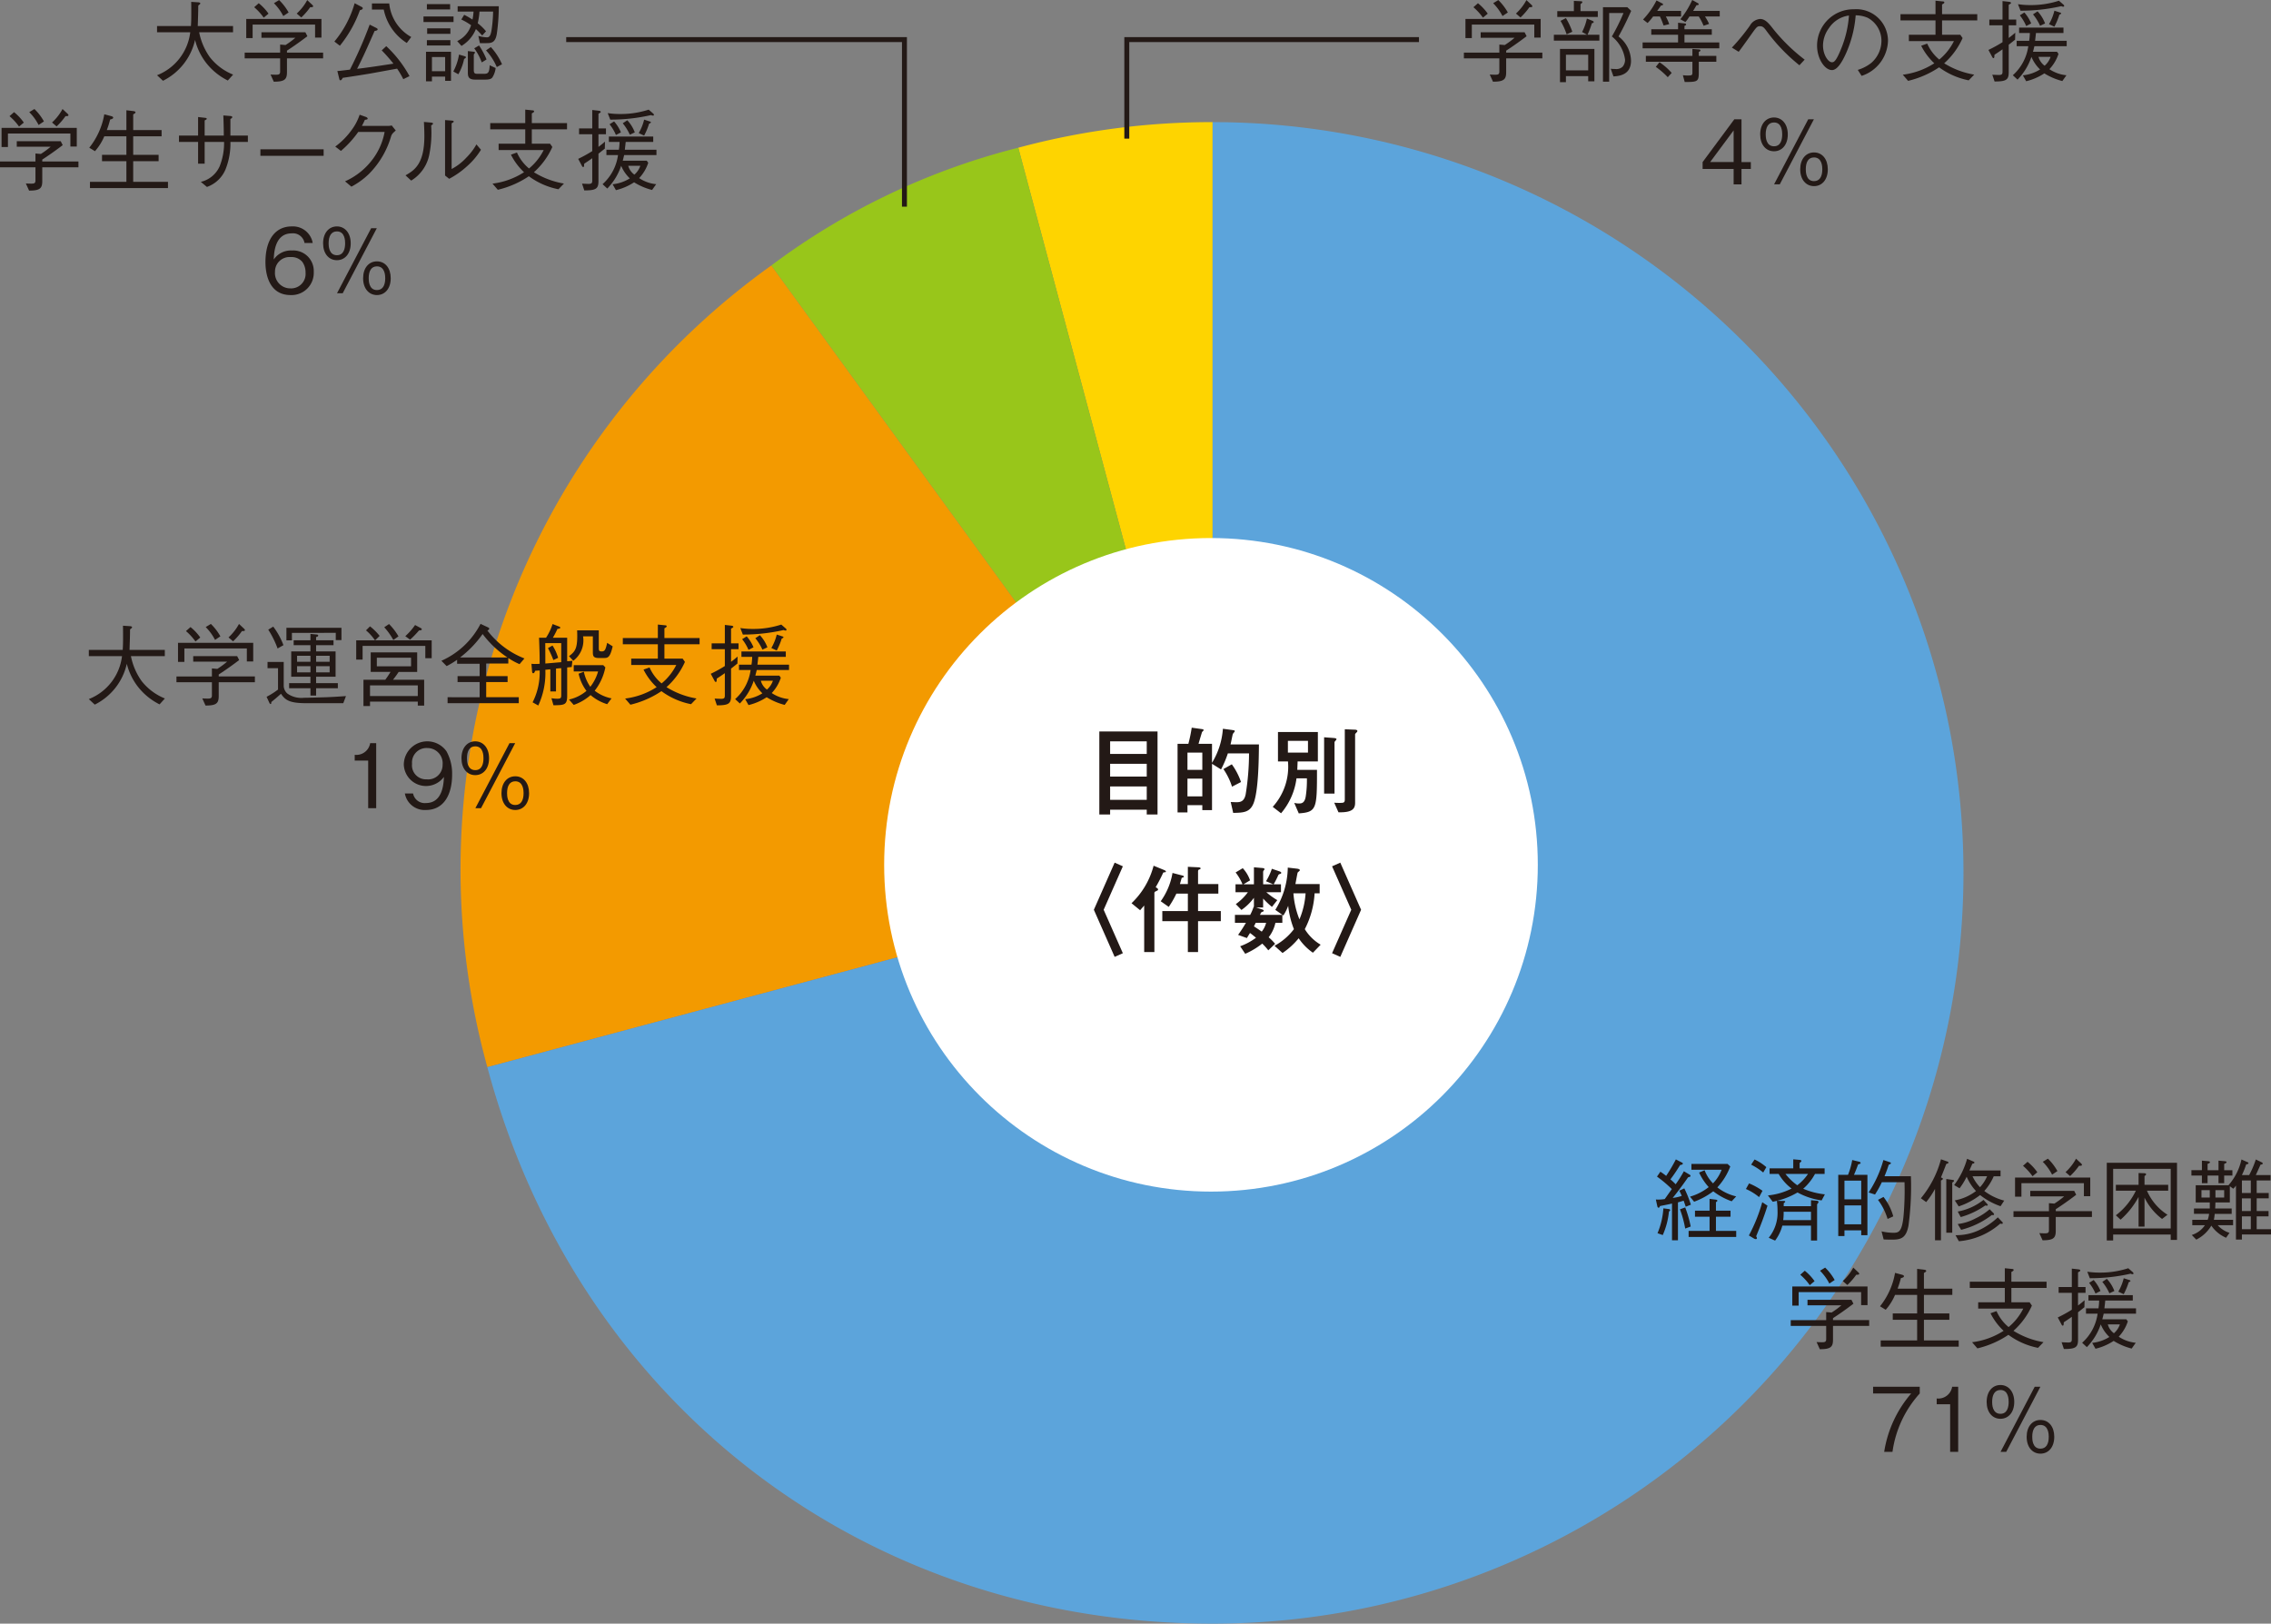 <svg xmlns="http://www.w3.org/2000/svg" viewBox="0 0 229.305 163.962"><rect x="0" y="0" width="229.305" height="163.962" fill="#808080" stroke="none"/><defs><style>.a0ffa3e0-14e4-44e3-a93d-3d668b34272a{fill:#fed400;}.a0ffa3e0-14e4-44e3-a93d-3d668b34272a,.a681d2f4-325b-47b9-aed1-68506f4f894f,.aa3a0603-a8db-4d6c-b40f-397942e47ca5,.ac333b2e-91fc-4124-9b85-c191e851dfc9,.ba78822c-12a7-47d3-aeb1-fb025471b91e{fill-rule:evenodd;}.ba78822c-12a7-47d3-aeb1-fb025471b91e{fill:#98c61a;}.ac333b2e-91fc-4124-9b85-c191e851dfc9{fill:#f39a00;}.a681d2f4-325b-47b9-aed1-68506f4f894f{fill:#5ca4db;}.a456afdc-60ab-4ce6-b381-8473dd5fd3e5{fill:#231916;}.bbc9a40c-8d8c-40b7-ac2e-045e3a52f080{fill:#fff;}.aa3a0603-a8db-4d6c-b40f-397942e47ca5{fill:none;stroke:#231916;stroke-miterlimit:10;stroke-width:0.5px;}</style></defs><g id="e95ebeb7-adf6-4cfd-a8f0-d5885c842828" data-name="レイヤー 2"><g id="af9d9a6f-0434-4867-8c13-17a9a23bc3df" data-name="レイヤー 2"><path class="a0ffa3e0-14e4-44e3-a93d-3d668b34272a" d="M122.439,88.147l-19.623-73.23a74.981,74.981,0,0,1,19.623-2.584Z"/><path class="ba78822c-12a7-47d3-aeb1-fb025471b91e" d="M122.439,88.147,77.876,26.812a70.163,70.163,0,0,1,24.94-11.895Z"/><path class="ac333b2e-91fc-4124-9b85-c191e851dfc9" d="M122.439,88.147l-73.23,19.621a74.962,74.962,0,0,1,28.667-80.957Z"/><path class="a681d2f4-325b-47b9-aed1-68506f4f894f" d="M122.439,88.147V12.333a75.814,75.814,0,1,1,0,151.629c-35.172,0-64.129-22.221-73.23-56.193Z"/><path class="a456afdc-60ab-4ce6-b381-8473dd5fd3e5" d="M16.111,71.13a6.383,6.383,0,0,1-2.221-1.828,6.263,6.263,0,0,1-1.086-2.269,6.093,6.093,0,0,1-3.236,4.123l-.6-.558a5.344,5.344,0,0,0,3.352-4.34H8.969v-.63h3.422c.018-.315.035-.55.035-1.216,0-.441,0-.783-.01-1.225l.69.045c.06,0,.229.019.229.117,0,.037-.035.082-.203.207-.008.838-.018.964-.053,2.071h3.562v.63H13.219a6.513,6.513,0,0,0,1.076,2.512A5.663,5.663,0,0,0,16.65,70.535Z"/><path class="a456afdc-60ab-4ce6-b381-8473dd5fd3e5" d="M22.084,68.897v1.387c0,.711-.203.972-1.332.964l-.326-.721c.283.018.449.018.557.018.229,0,.414-.009.414-.306V68.897h-3.58v-.585h3.58V67.501l.547.045a8.677,8.677,0,0,0,.988-.729H19.51v-.559h4.436l.203.397c-.943.721-1.728,1.242-2.064,1.458v.198h3.652v.585Zm2.84-2.097V65.485H18.617v1.359h-.643V64.917h7.594V66.8Zm-5.186-2.018a5.744,5.744,0,0,0-.961-1.053l.459-.405a5.159,5.159,0,0,1,.986,1.054Zm1.975-.162a5.151,5.151,0,0,0-.943-1.296l.521-.316a5.37,5.37,0,0,1,.961,1.252ZM24.43,63.73a6.641,6.641,0,0,1-.898,1.035l-.459-.397a5.138,5.138,0,0,0,1.059-1.359l.529.495c.043.054.07.091.07.126C24.73,63.73,24.59,63.73,24.43,63.73Z"/><path class="a456afdc-60ab-4ce6-b381-8473dd5fd3e5" d="M34.66,71.013H30.975c-1.711,0-2.17-.289-2.602-.955-.221.199-.469.424-.979.838,0,.062.008.197-.072.197-.061,0-.105-.08-.123-.117l-.281-.611a7.632,7.632,0,0,0,1.154-.73V67.474H27.014v-.629h1.633v2.457a1.093,1.093,0,0,0,.361.73,2.438,2.438,0,0,0,1.684.433c.459,0,2.17-.055,2.25-.055.644-.027,1.234-.062,1.992-.117Zm-7.072-7.734a7.234,7.234,0,0,1,1.031,1.873l-.59.334a9.54,9.54,0,0,0-.943-1.9Zm1.887,1.387H28.92v-1.27h5.557v1.242h-.574v-.729H29.475Zm2.443-.009h1.756v.495H31.918v.631h1.967v2.557H31.918v.648h2.195V69.5H31.918v.738h-.572V69.5H29.193v-.513h2.152v-.648H29.404V65.782h1.941v-.631H29.652v-.495h1.693v-.64l.582.055c.113.009.201.018.201.107s-.07.117-.211.154Zm-.572,2.17v-.603h-1.35v.603Zm0,1.071v-.621h-1.35v.621Zm1.94-1.674H31.918v.603h1.367Zm0,1.053H31.918v.621h1.367Z"/><path class="a456afdc-60ab-4ce6-b381-8473dd5fd3e5" d="M37.361,63.252a5.801,5.801,0,0,1,.971.964l-.459.449h5.715v1.801h-.644V65.224H36.611V66.61h-.644V64.665h1.897a4.98,4.98,0,0,0-.908-1.008Zm5.467,5.393v2.61h-.643v-.404H37.361V71.3h-.662V68.645h2.205c.246-.333.389-.567.529-.792h-2.002V65.881H42.123v1.972H40.254a9.622,9.622,0,0,1-.574.792Zm-.643,1.647v-1.08H37.361v1.08Zm-.68-3.871H38.049v.864h3.457Zm-2.223-3.402a6.031,6.031,0,0,1,.953,1.242l-.521.369a6.506,6.506,0,0,0-.916-1.287Zm1.641,1.224a6.386,6.386,0,0,0,.988-1.125l.572.306c.053.027.107.072.107.127,0,.098-.168.107-.283.116a8.879,8.879,0,0,1-.9.927Z"/><path class="a456afdc-60ab-4ce6-b381-8473dd5fd3e5" d="M52.461,67.069a6.372,6.372,0,0,1-1.137-.621v.559H49.092v1.268h2.16v.604h-2.16v1.53h3.289v.604H45.193v-.604H48.43v-1.53h-2.23v-.604h2.23V67.033H46.154V66.628a8.438,8.438,0,0,1-1.057.639l-.529-.539A8.165,8.165,0,0,0,48.52,63l.73.343c.027.008.15.062.15.143,0,.1-.115.154-.186.189a8.653,8.653,0,0,0,3.74,2.818Zm-3.73-3.043a10.793,10.793,0,0,1-2.275,2.367h4.779A10.235,10.235,0,0,1,48.73,64.026Z"/><path class="a456afdc-60ab-4ce6-b381-8473dd5fd3e5" d="M57.727,67.358c-.098.009-.309.026-.459.045v2.854c0,.927-.264.953-1.385.963l-.203-.711a3.789,3.789,0,0,0,.592.053c.397,0,.397-.116.397-.441V67.474c-.193.01-.389.027-.529.045v2.305h-.572V67.591c-.16.01-.344.037-.504.045a7.827,7.827,0,0,1-.713,3.611l-.574-.324A6.617,6.617,0,0,0,54.49,67.708c-.168.01-.353.019-.451.027-.053.126-.096.252-.201.252-.072,0-.107-.062-.115-.207l-.062-.747a3.435,3.435,0,0,0,.353.019c.229,0,.361-.01.476-.019,0-.936-.01-1.197-.062-2.629h.705a5.663,5.663,0,0,0,.662-1.386l.627.242c.096.036.148.064.148.117,0,.117-.193.126-.281.126a9.008,9.008,0,0,1-.467.9h1.445v2.368a5.014,5.014,0,0,0,.529-.045ZM56.668,64.944H55.055c.008.666.008,1.611.008,2.062.256-.019,1.377-.117,1.605-.136Zm-.793,1.711a10.146,10.146,0,0,0-.547-1.207l.459-.261a4.564,4.564,0,0,1,.565,1.243Zm5.062-.207h-.486c-.547,0-.59-.225-.59-.586V64.261H58.873a2.575,2.575,0,0,1-.988,2.467l-.432-.469c.68-.495.891-.846.82-2.602h2.188v1.773c0,.315.061.352.316.352.301,0,.381-.207.529-.865l.557.352C61.59,66.448,61.359,66.448,60.938,66.448Zm.369,4.663a4.646,4.646,0,0,1-1.676-.919,4.91,4.91,0,0,1-1.701.991l-.477-.54a4.116,4.116,0,0,0,1.764-.873,4.461,4.461,0,0,1-.793-1.738l.529-.197a4.179,4.179,0,0,0,.652,1.522,4.462,4.462,0,0,0,.785-1.549H57.93v-.64H60.91l.213.226a5.575,5.575,0,0,1-1.076,2.358,4.054,4.054,0,0,0,1.701.774Z"/><path class="a456afdc-60ab-4ce6-b381-8473dd5fd3e5" d="M65.586,67.402a4.343,4.343,0,0,0,1.217,1.611A5.711,5.711,0,0,0,68.285,67.15H63.734v-.64h2.689V65.062H62.887v-.631h3.537V63.071l.715.072c.07,0,.176.018.176.1s-.088.126-.229.207v.98h3.553v.631H67.086v1.449h1.842l.23.334a7.491,7.491,0,0,1-1.861,2.547A8.37,8.37,0,0,0,70.33,70.535l-.555.576a7.461,7.461,0,0,1-2.99-1.315,9.534,9.534,0,0,1-3.131,1.368l-.537-.621a7.607,7.607,0,0,0,3.184-1.152,6.303,6.303,0,0,1-1.324-1.773Z"/><path class="a456afdc-60ab-4ce6-b381-8473dd5fd3e5" d="M74.459,67.007c-.203.161-.389.314-.645.512v2.783c0,.765-.264.927-1.428.927l-.231-.684c.274.018.652.027.662.027.361,0,.371-.135.371-.379V67.978c-.433.306-.637.433-.812.55-.008.09-.008.142-.018.225-.008.054-.027.117-.08.117-.043,0-.096-.045-.131-.117l-.381-.711a13.823,13.823,0,0,0,1.422-.783V65.557h-1.332v-.585h1.332V63.108l.643.072c.203.026.213.09.213.116,0,.054-.027.072-.23.189v1.486h.758v.585h-.758V66.835c.301-.225.449-.352.662-.531Zm4.232,1.224.15.207a4.093,4.093,0,0,1-.918,1.548,3.723,3.723,0,0,0,1.721.613l-.414.585a6.416,6.416,0,0,1-1.818-.774,5.788,5.788,0,0,1-1.834.792l-.334-.594a4.048,4.048,0,0,0,1.736-.595,3.761,3.761,0,0,1-.873-1.27A6.024,6.024,0,0,1,74.705,71.04l-.477-.441a4.816,4.816,0,0,0,1.562-2.936H74.617v-.54h1.262a6.29,6.29,0,0,0,.07-.792H74.863V65.79h4.48v.541H76.566c-.035.342-.053.495-.088.792H79.67v.54H76.408c-.08.334-.088.369-.143.567ZM74.75,63.423a8.333,8.333,0,0,0,1.279.09,9.076,9.076,0,0,0,2.857-.441l.457.397a.189.189,0,0,1,.072.127.079.079,0,0,1-.08.08.527.527,0,0,1-.211-.054,18.351,18.351,0,0,1-4.119.459Zm.643.838a3.892,3.892,0,0,1,.689,1.107l-.504.261a4.68,4.68,0,0,0-.643-1.081Zm1.332-.117a3.674,3.674,0,0,1,.76,1.225l-.504.233a5.008,5.008,0,0,0-.715-1.152Zm.098,4.6a1.615,1.615,0,0,0,.617.892,2.016,2.016,0,0,0,.6-.892Zm1.059-3.304a5.088,5.088,0,0,0,.547-1.359l.555.181c.053.018.123.035.123.08,0,.063-.053.09-.176.144a7.136,7.136,0,0,1-.502,1.207Z"/><path class="a456afdc-60ab-4ce6-b381-8473dd5fd3e5" d="M37.176,81.616V76.809H35.816v-.585a1.41,1.41,0,0,0,1.56-1.18h.609v6.572Z"/><path class="a456afdc-60ab-4ce6-b381-8473dd5fd3e5" d="M43.014,81.796a2.03,2.03,0,0,1-2.133-1.665h.828a1.196,1.196,0,0,0,1.297.964c1.701,0,1.789-1.973,1.816-2.639a2.241,2.241,0,0,1-4.049-1.242,2.371,2.371,0,0,1,4.305-1.351,4.637,4.637,0,0,1,.572,2.368C45.65,80.293,44.777,81.796,43.014,81.796Zm.125-6.256a1.462,1.462,0,0,0-1.535,1.593,1.414,1.414,0,0,0,1.473,1.567,1.46,1.46,0,0,0,1.613-1.485A1.538,1.538,0,0,0,43.139,75.54Z"/><path class="a456afdc-60ab-4ce6-b381-8473dd5fd3e5" d="M49.381,76.575c0,1.053-.59,1.701-1.393,1.701-.811,0-1.393-.657-1.393-1.701,0-1.062.59-1.711,1.393-1.711C48.781,74.864,49.381,75.513,49.381,76.575Zm-2.23,0c0,.197,0,1.197.838,1.197.715,0,.828-.73.828-1.197,0-.244-.008-1.207-.828-1.207C47.397,75.368,47.15,75.863,47.15,76.575Zm4.295-1.531H52.02L48.57,81.616H47.998Zm1.977,5.051c0,1.035-.574,1.701-1.395,1.701-.803,0-1.393-.648-1.393-1.701,0-1.035.572-1.701,1.393-1.701C52.865,78.394,53.422,79.077,53.422,80.095Zm-2.223,0c0,.217,0,1.197.828,1.197.557,0,.838-.441.838-1.197,0-.234-.018-1.197-.838-1.197C51.455,78.897,51.199,79.374,51.199,80.095Z"/><path class="a456afdc-60ab-4ce6-b381-8473dd5fd3e5" d="M152.079,5.896V7.283c0,.711-.203.972-1.332.964l-.326-.721c.282.018.449.018.556.018.229,0,.414-.009.414-.306V5.896h-3.58V5.312h3.58V4.501l.547.045a8.59,8.59,0,0,0,.988-.729h-3.422V3.259h4.436l.203.397c-.943.721-1.728,1.242-2.063,1.458v.198h3.651v.585Zm2.84-2.097V2.485h-6.307V3.845h-.644V1.917h7.594V3.8Zm-5.186-2.018A5.712,5.712,0,0,0,148.772.73l.459-.405a5.168,5.168,0,0,1,.987,1.054ZM151.708,1.62a5.2,5.2,0,0,0-.943-1.296l.521-.316a5.321,5.321,0,0,1,.961,1.252ZM154.425.73a6.639,6.639,0,0,1-.899,1.035l-.459-.397A5.116,5.116,0,0,0,154.125.009l.529.495c.044.054.07.091.07.126C154.725.73,154.584.73,154.425.73Z"/><path class="a456afdc-60ab-4ce6-b381-8473dd5fd3e5" d="M161.49,3.511v.594h-4.595V3.511h3.352l-.503-.279a5.196,5.196,0,0,0,.485-1.359l.573.234c.026.01.114.055.114.117,0,.072-.088.107-.186.126a7.904,7.904,0,0,1-.44,1.161ZM158.915.09,159.63.126c.026,0,.141.009.141.081,0,.09-.123.162-.185.207V1.126h1.747V1.71h-4.093V1.126h1.676Zm-1.402,4.853h3.475V8.21h-.626V7.689h-2.249V8.3h-.6Zm.6-3.115a7.158,7.158,0,0,1,.644,1.378l-.573.261a6.706,6.706,0,0,0-.617-1.359Zm2.249,5.275V5.528h-2.249V7.103Zm4.34-6.004c-.671,1.503-1.067,2.196-1.279,2.584a3.166,3.166,0,0,1,1.261,2.448c0,1.359-1.058,1.548-1.772,1.585l-.274-.775a3.332,3.332,0,0,0,.459.027.901.901,0,0,0,.749-.242,1.102,1.102,0,0,0,.238-.693,3.579,3.579,0,0,0-1.331-2.35,19.75,19.75,0,0,0,1.173-2.368h-1.446V8.247h-.627V.73h2.461Z"/><path class="a456afdc-60ab-4ce6-b381-8473dd5fd3e5" d="M165.856,4.88V4.285h3.58V3.511H166.73V2.952h2.707V2.296l.689.072a.124.124,0,0,1,.123.107c0,.072-.097.107-.167.145v.332h2.76v.559h-2.76v.774H173.6V4.88Zm2.346-3.215a5.416,5.416,0,0,1,.344.774l-.573.136a7.623,7.623,0,0,0-.37-.91h-.688a5.22,5.22,0,0,1-.556.658l-.459-.352A7.922,7.922,0,0,0,167.259.045l.573.298c.053.026.088.053.088.098,0,.091-.105.1-.212.117-.053.09-.326.469-.379.541h2.408v.566Zm3.325,4.574V7.382c0,.883-.185.892-1.42.9l-.185-.684c.203.018.317.026.433.026.423,0,.529,0,.529-.278V6.239h-4.701V5.645h4.701V4.942l.688.055c.053,0,.123.035.123.098,0,.072-.097.117-.167.144v.405H173.3v.595Zm-3.131,1.557a8.011,8.011,0,0,0-1.209-1.044l.371-.468a6.211,6.211,0,0,1,1.234,1.08Zm3.757-6.131a5.079,5.079,0,0,1,.415.748l-.556.189a5.508,5.508,0,0,0-.485-.936h-.944a4.148,4.148,0,0,1-.405.559l-.512-.279A8.796,8.796,0,0,0,170.866,0l.565.316c.053.027.088.062.088.107,0,.081-.061.09-.229.108-.15.27-.186.333-.335.567h2.689v.566Z"/><path class="a456afdc-60ab-4ce6-b381-8473dd5fd3e5" d="M174.871,4.808a20.381,20.381,0,0,0,1.816-2.215,1.292,1.292,0,0,1,1.041-.676c.529,0,.908.486,1.35,1.054a18.289,18.289,0,0,0,3.14,3.052l-.529.567a18.3,18.3,0,0,1-3.396-3.566c-.194-.252-.326-.377-.582-.377-.291,0-.352.08-.908.863-.829,1.162-.918,1.287-1.244,1.72Z"/><path class="a456afdc-60ab-4ce6-b381-8473dd5fd3e5" d="M187.581,7.058a4.111,4.111,0,0,0,1.349-.693,2.975,2.975,0,0,0,1.041-2.241,2.634,2.634,0,0,0-1.394-2.331,3.071,3.071,0,0,0-1.208-.244,11.585,11.585,0,0,1-1.023,3.943c-.37.802-.847,1.585-1.367,1.585-.74,0-1.508-1.161-1.508-2.467A3.67,3.67,0,0,1,187.201.937a3.192,3.192,0,0,1,3.431,3.187,3.845,3.845,0,0,1-2.663,3.538Zm-2.902-4.23a2.993,2.993,0,0,0-.608,1.764c0,.964.538,1.693.891,1.693.186,0,.398,0,.971-1.441a10.805,10.805,0,0,0,.758-3.276A2.87,2.87,0,0,0,184.679,2.827Z"/><path class="a456afdc-60ab-4ce6-b381-8473dd5fd3e5" d="M194.592,4.402A4.352,4.352,0,0,0,195.81,6.014,5.707,5.707,0,0,0,197.291,4.15H192.74v-.64h2.69V2.062h-3.536V1.431H195.43V.071l.715.072c.07,0,.177.018.177.1s-.089.126-.23.207v.981h3.554v.631h-3.554V3.511h1.843l.23.334a7.499,7.499,0,0,1-1.86,2.547,8.357,8.357,0,0,0,3.033,1.144l-.556.576a7.449,7.449,0,0,1-2.989-1.315,9.542,9.542,0,0,1-3.131,1.368l-.538-.621a7.607,7.607,0,0,0,3.184-1.152,6.306,6.306,0,0,1-1.323-1.773Z"/><path class="a456afdc-60ab-4ce6-b381-8473dd5fd3e5" d="M203.466,4.007c-.203.161-.388.314-.643.512V7.302c0,.765-.265.927-1.429.927l-.229-.684c.273.018.652.027.661.027.361,0,.371-.135.371-.379V4.979c-.433.306-.636.433-.811.55-.009.09-.009.142-.018.225-.009.054-.027.117-.08.117-.044,0-.097-.045-.132-.117l-.38-.711a13.923,13.923,0,0,0,1.421-.783V2.557h-1.332v-.585h1.332V.108l.643.072c.202.026.212.09.212.116,0,.054-.027.072-.23.189V1.972h.758v.585h-.758V3.835c.3-.225.449-.352.661-.531Zm4.233,1.224.15.207a4.106,4.106,0,0,1-.918,1.548,3.716,3.716,0,0,0,1.72.613l-.414.585a6.399,6.399,0,0,1-1.817-.774,5.807,5.807,0,0,1-1.834.792l-.335-.594a4.057,4.057,0,0,0,1.737-.595,3.747,3.747,0,0,1-.873-1.27A6.037,6.037,0,0,1,203.713,8.04l-.477-.441a4.817,4.817,0,0,0,1.562-2.936H203.625v-.54h1.261a6.271,6.271,0,0,0,.07-.792h-1.085V2.79h4.48v.541h-2.778c-.035.342-.053.495-.088.792h3.192v.54H205.415c-.079.334-.088.369-.142.567ZM203.757.423a8.345,8.345,0,0,0,1.279.09,9.076,9.076,0,0,0,2.857-.441l.458.397a.188.188,0,0,1,.071.127.078.078,0,0,1-.08.08.53.53,0,0,1-.211-.054,18.351,18.351,0,0,1-4.119.459Zm.644.838a3.897,3.897,0,0,1,.689,1.107l-.503.261a4.68,4.68,0,0,0-.643-1.081Zm1.332-.117a3.67,3.67,0,0,1,.759,1.225l-.503.233a5.043,5.043,0,0,0-.715-1.152Zm.097,4.6a1.624,1.624,0,0,0,.618.892,2.024,2.024,0,0,0,.6-.892ZM206.888,2.44a5.026,5.026,0,0,0,.547-1.359l.556.181c.053.018.123.035.123.08,0,.063-.053.09-.176.144a7.065,7.065,0,0,1-.503,1.207Z"/><path class="a456afdc-60ab-4ce6-b381-8473dd5fd3e5" d="M175.84,17.059v1.558h-.794V17.059H171.915v-.692l3.202-4.322h.723v4.322h.943v.692Zm-.794-3.89-2.372,3.197h2.372Z"/><path class="a456afdc-60ab-4ce6-b381-8473dd5fd3e5" d="M180.515,13.575c0,1.053-.591,1.701-1.393,1.701-.811,0-1.393-.657-1.393-1.701,0-1.062.591-1.711,1.393-1.711C179.915,11.864,180.515,12.513,180.515,13.575Zm-2.23,0c0,.197,0,1.197.837,1.197.715,0,.829-.73.829-1.197,0-.244-.009-1.207-.829-1.207C178.53,12.368,178.284,12.863,178.284,13.575Zm4.295-1.531h.573l-3.448,6.572H179.13Zm1.976,5.051c0,1.035-.573,1.701-1.394,1.701-.803,0-1.393-.648-1.393-1.701,0-1.035.573-1.701,1.393-1.701C183.999,15.394,184.555,16.077,184.555,17.095Zm-2.223,0c0,.217,0,1.197.829,1.197.556,0,.838-.441.838-1.197,0-.234-.018-1.197-.838-1.197C182.588,15.898,182.332,16.374,182.332,17.095Z"/><path class="a456afdc-60ab-4ce6-b381-8473dd5fd3e5" d="M23.002,8.13a6.39,6.39,0,0,1-2.223-1.828,6.26,6.26,0,0,1-1.084-2.269A6.102,6.102,0,0,1,16.457,8.156l-.6-.558a5.345,5.345,0,0,0,3.352-4.34H15.857v-.63h3.422c.018-.315.035-.55.035-1.216,0-.441,0-.783-.008-1.225l.688.045c.062,0,.23.019.23.117,0,.037-.037.082-.203.207-.01.838-.018.964-.053,2.071h3.562v.63H20.109a6.485,6.485,0,0,0,1.076,2.512,5.653,5.653,0,0,0,2.354,1.765Z"/><path class="a456afdc-60ab-4ce6-b381-8473dd5fd3e5" d="M28.975,5.896V7.283c0,.711-.203.972-1.332.964l-.326-.721c.281.018.449.018.555.018.231,0,.414-.009.414-.306V5.896h-3.58V5.312h3.58V4.501l.547.045a8.504,8.504,0,0,0,.988-.729H26.398V3.259H30.834l.203.397c-.943.721-1.728,1.242-2.062,1.458v.198h3.65v.585ZM31.814,3.8V2.485H25.508V3.845h-.644V1.917H32.457V3.8ZM26.627,1.782A5.677,5.677,0,0,0,25.666.73l.459-.405a5.179,5.179,0,0,1,.988,1.054ZM28.604,1.62A5.251,5.251,0,0,0,27.66.324l.52-.316a5.267,5.267,0,0,1,.961,1.252ZM31.32.73a6.632,6.632,0,0,1-.9,1.035l-.459-.397A5.096,5.096,0,0,0,31.02.009l.529.495c.045.054.07.091.07.126C31.619.73,31.479.73,31.32.73Z"/><path class="a456afdc-60ab-4ce6-b381-8473dd5fd3e5" d="M36.338,1.035a12.231,12.231,0,0,1-2.02,3.583l-.555-.423A10.499,10.499,0,0,0,35.809.324L36.541.711a.157.157,0,0,1,.088.117C36.629.945,36.496.99,36.338,1.035Zm4.383,6.959a8.875,8.875,0,0,0-.625-1.062c-.557.099-1.809.332-2.717.494-.635.108-1.535.252-2.77.433-.035.071-.133.252-.238.252-.07,0-.096-.064-.113-.144l-.195-.793c.158-.018.221-.018.301-.027.158-.018.828-.099.969-.116a42.382,42.382,0,0,0,1.994-4.546l.68.342c.096.054.123.09.123.135,0,.1-.105.126-.309.171C37,4.997,36.691,5.698,36.057,6.95c1.119-.127,2.443-.334,3.668-.522A16.335,16.335,0,0,0,38.543,5.087l.459-.424a11.907,11.907,0,0,1,2.346,3.025Zm.353-3.655A5.216,5.216,0,0,1,38.746.964H37.555V.351h1.746a4.362,4.362,0,0,0,2.223,3.385Z"/><path class="a456afdc-60ab-4ce6-b381-8473dd5fd3e5" d="M42.76,2.224V1.665h3.035v.559Zm2.188,5.941V7.733H43.615V8.21h-.6v-2.98h2.523V8.165ZM43.103.954v-.54h2.346v.54Zm0,3.637V4.052h2.373v.539Zm.027-1.17V2.862h2.346v.559Zm1.816,2.341H43.615V7.192h1.332Zm1.914.198a5.159,5.159,0,0,1-.582,1.539L45.775,7.22A5.751,5.751,0,0,0,46.35,5.51l.547.161c.035.01.15.046.15.109C47.047,5.825,47.029,5.843,46.861,5.96ZM50.16,3.438c-.15.856-.512.919-1.068.919H48.457l-.158-.73a3.749,3.749,0,0,0,.856.144c.238,0,.397-.108.502-.9a14.257,14.257,0,0,0,.133-1.701h-1.375A7.029,7.029,0,0,1,48.236,2.35a4.712,4.712,0,0,1,.838.81l-.387.424a8.889,8.889,0,0,0-.635-.648,3.532,3.532,0,0,1-1.457,1.701L46.164,4.15a2.653,2.653,0,0,0,1.402-1.603,5.983,5.983,0,0,0-.988-.576l.291-.476a7.26,7.26,0,0,1,.838.485,5.647,5.647,0,0,0,.107-.81H46.209V.63h4.154A19.514,19.514,0,0,1,50.16,3.438Zm-.459,4.402c-.141.162-.371.199-.74.199h-.988c-.733,0-.733-.379-.733-.783V5.159l.574.062c.088.009.141.018.141.081,0,.045-.035.099-.115.198V7.076c0,.378.158.378.406.378h.67c.424,0,.494-.225.529-.864l.6.279A2.22,2.22,0,0,1,49.701,7.841ZM48.643,6.302A5.625,5.625,0,0,0,47.885,4.88l.484-.289a7.464,7.464,0,0,1,.758,1.414Zm1.518.469a5.939,5.939,0,0,0-1.086-1.684l.486-.334a6.231,6.231,0,0,1,1.129,1.738Z"/><path class="a456afdc-60ab-4ce6-b381-8473dd5fd3e5" d="M4.268,16.896v1.387c0,.711-.203.972-1.332.964l-.326-.721c.283.018.449.018.557.018.229,0,.414-.009.414-.306V16.896H0v-.585H3.58V15.501l.547.045a8.669,8.669,0,0,0,.988-.729H1.693v-.559H6.129l.203.397c-.943.721-1.728,1.242-2.064,1.458v.198H7.92v.585ZM7.107,14.8V13.485H.801v1.359H.158V12.917H7.752V14.8ZM1.922,12.782A5.744,5.744,0,0,0,.961,11.73l.459-.405a5.155,5.155,0,0,1,.986,1.054ZM3.897,12.62a5.151,5.151,0,0,0-.943-1.296l.521-.316a5.37,5.37,0,0,1,.961,1.252ZM6.613,11.73a6.641,6.641,0,0,1-.898,1.035l-.459-.397a5.136,5.136,0,0,0,1.058-1.359l.529.495c.043.054.07.091.07.126C6.914,11.73,6.773,11.73,6.613,11.73Z"/><path class="a456afdc-60ab-4ce6-b381-8473dd5fd3e5" d="M12.762,13.134v-1.999l.688.081c.055.01.231.027.231.127,0,.071-.08.116-.231.207v1.584h2.867v.63H13.449v1.872h2.566v.64H13.449v2.089h3.512v.63H9.084v-.63h3.678V16.275H10.301v-.64h2.461V13.764h-2.23a5.487,5.487,0,0,1-.943,1.503l-.574-.351A7.421,7.421,0,0,0,10.531,11.54l.705.189c.062.018.193.054.193.152,0,.108-.166.153-.309.189a9.285,9.285,0,0,1-.334,1.062Z"/><path class="a456afdc-60ab-4ce6-b381-8473dd5fd3e5" d="M25.029,13.692v.639H23.266a7.007,7.007,0,0,1-.494,2.773,3.176,3.176,0,0,1-1.877,1.774l-.619-.514a2.755,2.755,0,0,0,1.897-1.558,6.293,6.293,0,0,0,.451-2.476H20.664v2.197h-.662V14.331h-1.93v-.639h1.93v-1.873l.715.081c.062.009.158.026.158.099,0,.045-.018.062-.211.162v1.531h1.932c0-.766-.027-1.531-.045-2.035l.654.054c.113.009.246.018.246.117,0,.091-.098.136-.186.188v1.676Z"/><path class="a456afdc-60ab-4ce6-b381-8473dd5fd3e5" d="M26.293,15.735v-.657h6.385v.657Z"/><path class="a456afdc-60ab-4ce6-b381-8473dd5fd3e5" d="M39.23,12.71a.944.944,0,0,0,.318-.045l.414.514c-.344.288-.387.378-.459.54a8.944,8.944,0,0,1-2.223,3.817,7.647,7.647,0,0,1-1.799,1.314L34.84,18.31a7.009,7.009,0,0,0,2.672-2.079,6.537,6.537,0,0,0,1.322-2.907H36.172a10.41,10.41,0,0,1-1.748,1.917L33.852,14.8a7.442,7.442,0,0,0,1.641-1.657,5.41,5.41,0,0,0,.82-1.558l.635.225c.168.064.176.154.176.172,0,.08-.115.099-.281.117-.088.197-.178.387-.301.611Z"/><path class="a456afdc-60ab-4ce6-b381-8473dd5fd3e5" d="M40.945,17.707c.891-.505,1.904-1.144,1.904-3.97,0-.55-.027-1.081-.045-1.423l.725.064c.035.008.193.018.193.107,0,.045-.018.062-.186.189a11.144,11.144,0,0,1-.168,2.826,3.96,3.96,0,0,1-1.851,2.737Zm3.994-5.581.705.053c.09.01.168.037.168.091s-.025.071-.211.188v4.609a5.419,5.419,0,0,0,1.49-1.152,5.975,5.975,0,0,0,1.014-1.332l.459.54a7.345,7.345,0,0,1-1.438,1.692,8.545,8.545,0,0,1-1.773,1.242l-.414-.332Z"/><path class="a456afdc-60ab-4ce6-b381-8473dd5fd3e5" d="M52.197,15.402a4.363,4.363,0,0,0,1.219,1.611A5.701,5.701,0,0,0,54.897,15.15H50.346v-.64h2.69V13.062H49.5v-.631h3.535V11.071l.715.072c.07,0,.178.018.178.1s-.09.126-.23.207v.98h3.555v.631H53.697v1.449H55.541l.229.334A7.508,7.508,0,0,1,53.91,17.392a8.344,8.344,0,0,0,3.033,1.144l-.557.576a7.437,7.437,0,0,1-2.988-1.315,9.552,9.552,0,0,1-3.131,1.368l-.539-.621a7.607,7.607,0,0,0,3.184-1.152A6.308,6.308,0,0,1,51.59,15.618Z"/><path class="a456afdc-60ab-4ce6-b381-8473dd5fd3e5" d="M61.07,15.007c-.203.161-.387.314-.643.512v2.783c0,.765-.266.927-1.43.927L58.77,18.544c.274.018.652.027.66.027.361,0,.371-.135.371-.379V15.979c-.432.306-.635.433-.811.55-.01.09-.01.142-.018.225-.01.054-.027.117-.08.117-.045,0-.098-.045-.133-.117l-.379-.711a14.024,14.024,0,0,0,1.42-.783V13.557H58.469v-.585h1.332V11.108l.644.072c.203.026.211.09.211.116,0,.054-.027.072-.229.189v1.486h.758v.585h-.758V14.835c.299-.225.449-.352.66-.531Zm4.234,1.224.15.207a4.093,4.093,0,0,1-.918,1.548,3.71,3.71,0,0,0,1.719.613l-.414.585a6.381,6.381,0,0,1-1.816-.774,5.808,5.808,0,0,1-1.834.792l-.336-.594a4.065,4.065,0,0,0,1.738-.595,3.734,3.734,0,0,1-.873-1.27A6.049,6.049,0,0,1,61.318,19.04l-.477-.441a4.817,4.817,0,0,0,1.56-2.936H61.23v-.54h1.26a6.271,6.271,0,0,0,.07-.792H61.477V13.79h4.48v.541H63.178c-.035.342-.053.495-.088.792h3.193v.54H63.02c-.078.334-.088.369-.141.567Zm-3.943-4.808a8.357,8.357,0,0,0,1.279.09,9.076,9.076,0,0,0,2.857-.441l.459.397a.186.186,0,0,1,.07.127.078.078,0,0,1-.08.08.534.534,0,0,1-.211-.054,18.351,18.351,0,0,1-4.119.459Zm.645.838a3.9,3.9,0,0,1,.688,1.107l-.502.261a4.681,4.681,0,0,0-.644-1.081Zm1.332-.117a3.668,3.668,0,0,1,.758,1.225l-.502.233a5.075,5.075,0,0,0-.715-1.152Zm.096,4.6a1.632,1.632,0,0,0,.619.892,2.031,2.031,0,0,0,.6-.892ZM64.492,13.44a4.963,4.963,0,0,0,.547-1.359l.557.181c.053.018.123.035.123.08,0,.063-.053.09-.176.144a6.996,6.996,0,0,1-.504,1.207Z"/><path class="a456afdc-60ab-4ce6-b381-8473dd5fd3e5" d="M29.344,29.796c-2.205,0-2.541-2.178-2.541-3.322,0-2.34,1.041-3.609,2.647-3.609a2.027,2.027,0,0,1,2.125,1.674h-.828a1.181,1.181,0,0,0-1.297-.972c-1.701,0-1.781,1.972-1.809,2.638a2.092,2.092,0,0,1,1.836-.909A2.07,2.07,0,0,1,31.68,27.456,2.242,2.242,0,0,1,29.344,29.796Zm1.19-3.34a1.407,1.407,0,0,0-1.172-.495,1.468,1.468,0,0,0-1.596,1.485,1.543,1.543,0,0,0,1.551,1.675,1.462,1.462,0,0,0,1.535-1.593A1.825,1.825,0,0,0,30.533,26.456Z"/><path class="a456afdc-60ab-4ce6-b381-8473dd5fd3e5" d="M35.412,24.575c0,1.053-.592,1.701-1.395,1.701-.811,0-1.393-.657-1.393-1.701,0-1.062.592-1.711,1.393-1.711C34.812,22.864,35.412,23.513,35.412,24.575Zm-2.23,0c0,.197,0,1.197.836,1.197.715,0,.83-.73.83-1.197,0-.244-.01-1.207-.83-1.207C33.428,23.368,33.182,23.863,33.182,24.575Zm4.295-1.531h.572l-3.447,6.572h-.574Zm1.975,5.051c0,1.035-.572,1.701-1.393,1.701-.803,0-1.395-.648-1.395-1.701,0-1.035.574-1.701,1.395-1.701C38.897,26.394,39.451,27.077,39.451,28.095Zm-2.223,0c0,.217,0,1.197.83,1.197.555,0,.838-.441.838-1.197,0-.234-.018-1.197-.838-1.197C37.484,26.898,37.228,27.374,37.228,28.095Z"/><path class="a456afdc-60ab-4ce6-b381-8473dd5fd3e5" d="M170.209,121.861c-.061-.181-.07-.226-.212-.612-.097.036-.379.117-.573.172v3.826h-.6v-3.71c-.247.064-.512.117-1.208.253-.054.116-.071.17-.15.17-.088,0-.123-.125-.123-.144l-.15-.684a4.133,4.133,0,0,0,.899-.045c.026-.035.582-.828.715-1.008a12.602,12.602,0,0,0-1.499-1.261l.344-.495c.265.18.344.234.582.424a16.119,16.119,0,0,0,.979-1.666l.617.324c.027.009.089.045.089.099,0,.099-.177.136-.274.144-.406.658-.626.973-.98,1.45a6.614,6.614,0,0,1,.529.495,12.631,12.631,0,0,0,.829-1.314l.591.351a.153.153,0,0,1,.08.125c0,.045,0,.072-.247.136-.812,1.161-1.2,1.647-1.553,2.079a3.845,3.845,0,0,0,.917-.207c-.185-.404-.211-.449-.246-.521l.502-.234a11.16,11.16,0,0,1,.662,1.647Zm-1.693.477a7.696,7.696,0,0,1-.626,2.385l-.529-.189a7.657,7.657,0,0,0,.591-2.512l.538.071c.105.018.149.055.149.109C168.639,122.267,168.577,122.312,168.516,122.339Zm1.641,1.728a11.185,11.185,0,0,0-.529-1.945l.529-.189a11.762,11.762,0,0,1,.556,1.927Zm.344.846v-.611h2.116V122.87h-1.473v-.613h1.473v-1.188l.653.081c.035.009.132.018.132.099,0,.072-.07.108-.141.153v.855h1.473v.613h-1.473v1.432h2.046v.611Zm4.348-3.602a6.621,6.621,0,0,1-1.86-1.008,7.446,7.446,0,0,1-1.932,1.054l-.415-.513a5.535,5.535,0,0,0,1.888-.964,5.826,5.826,0,0,1-.97-1.468l.556-.234a3.801,3.801,0,0,0,.847,1.324,4.031,4.031,0,0,0,.873-1.377h-3.052V117.54h3.651l.273.252a6.49,6.49,0,0,1-1.306,2.115,4.864,4.864,0,0,0,1.905.91Z"/><path class="a456afdc-60ab-4ce6-b381-8473dd5fd3e5" d="M177.618,120.89a5.511,5.511,0,0,0-1.332-.82l.318-.566a6.67,6.67,0,0,1,1.357.747Zm-.3,3.961a.314.314,0,0,1,.079.19c0,.071-.07.09-.114.09a.42.42,0,0,1-.177-.055l-.519-.314a16.261,16.261,0,0,0,1.349-3.358l.529.351C178.139,122.807,177.742,123.833,177.318,124.851Zm.715-6.446a6.286,6.286,0,0,0-1.218-.792l.345-.522a5.069,5.069,0,0,1,1.19.774Zm5.9,2.817a7,7,0,0,1-2.435-.801,7.767,7.767,0,0,1-2.505.937l-.485-.64a6.684,6.684,0,0,0,2.391-.693,5.009,5.009,0,0,1-1.306-1.476h-.917v-.566h2.39v-.91l.609.055c.044,0,.211.018.211.107,0,.055-.026.082-.176.207v.541h2.522v.566h-.971a5.35,5.35,0,0,1-1.19,1.495,7.622,7.622,0,0,0,2.188.567Zm-.459.388v3.664h-.617v-1.503h-2.893a4.357,4.357,0,0,1-.732,1.512l-.643-.288a3.989,3.989,0,0,0,.891-2.683,7.114,7.114,0,0,0-.07-1.045l.67.01c.061,0,.177,0,.177.062,0,.072-.106.135-.15.162,0,.036,0,.198-.009.307h2.761v-.604l.6.055c.079,0,.158.053.158.117C183.615,121.466,183.51,121.573,183.475,121.609Zm-.617.757h-2.761a5.718,5.718,0,0,1-.044.846h2.805Zm-2.575-3.818a5.794,5.794,0,0,0,1.19,1.145,4.798,4.798,0,0,0,1.085-1.145Z"/><path class="a456afdc-60ab-4ce6-b381-8473dd5fd3e5" d="M186.597,118.638a7.447,7.447,0,0,0,.424-1.494l.661.162c.079.019.186.055.186.127,0,.099-.142.125-.247.143-.203.55-.326.847-.424,1.062h1.358v6.096h-.626v-.486h-1.693v.576h-.626v-6.186Zm1.332,2.477v-1.891h-1.693v1.891Zm0,2.52v-1.908h-1.693v1.908Zm2.081-4.249a10.267,10.267,0,0,1-.688,1.242l-.644-.207a11.533,11.533,0,0,0,1.49-3.277l.644.217c.097.035.114.072.114.099,0,.054-.062.099-.22.162-.133.433-.256.747-.424,1.161h2.664a29.767,29.767,0,0,1-.247,5.006c-.247,1.278-.803,1.395-1.667,1.395-.159,0-.398,0-.838-.018l-.212-.818a5.423,5.423,0,0,0,1.19.144c.529,0,.892-.064,1.041-1.819a29.215,29.215,0,0,0,.088-3.285Zm.168,1.485a5.609,5.609,0,0,1,.987,1.962l-.573.262a6.184,6.184,0,0,0-.97-1.927Z"/><path class="a456afdc-60ab-4ce6-b381-8473dd5fd3e5" d="M193.953,121.007a10.333,10.333,0,0,0,2.028-3.936l.627.217c.044.018.132.055.132.107,0,.09-.132.117-.221.145-.211.549-.397,1.026-.538,1.359.168.081.194.09.194.145,0,.062-.105.125-.194.17v6.033h-.6v-5.186a8.757,8.757,0,0,1-.891,1.332Zm2.566-1.945.636.09c.114.018.149.045.149.081,0,.081-.097.136-.185.189v5.06H196.52Zm.856,2.16a5.034,5.034,0,0,0,2.143-.945,5.103,5.103,0,0,1-.943-1.449,6.585,6.585,0,0,1-.715,1.171l-.547-.324a7.934,7.934,0,0,0,1.306-2.655l.6.26c.088.037.141.064.141.117,0,.082-.123.108-.211.117-.08.198-.291.666-.3.685h3.148v.585h-.689a5.3,5.3,0,0,1-.952,1.486,5.647,5.647,0,0,0,2.011.972l-.37.567a7.074,7.074,0,0,1-2.064-1.125,7.259,7.259,0,0,1-2.16,1.143Zm.071,3.512a5.415,5.415,0,0,0,2.372-.504,7.34,7.34,0,0,0,1.905-1.297l.432.45a.184.184,0,0,1,.071.126.09.09,0,0,1-.098.081.649.649,0,0,1-.158-.026,7.226,7.226,0,0,1-4.181,1.781Zm.229-2.386a5.867,5.867,0,0,0,2.603-1.18l.379.423c.026.037.053.063.053.1,0,.054-.053.062-.088.062a1.101,1.101,0,0,1-.168-.018,8.19,8.19,0,0,1-2.478,1.17Zm0,1.261a5.017,5.017,0,0,0,1.791-.568,6.128,6.128,0,0,0,1.429-.927l.388.388a.244.244,0,0,1,.062.125c0,.1-.159.082-.23.072a8.594,8.594,0,0,1-3.096,1.494Zm1.491-4.826a4.049,4.049,0,0,0,.758,1.107,3.891,3.891,0,0,0,.715-1.107Z"/><path class="a456afdc-60ab-4ce6-b381-8473dd5fd3e5" d="M207.572,122.897v1.387c0,.711-.203.972-1.332.964l-.326-.721c.282.018.449.018.556.018.23,0,.414-.009.414-.306v-1.342h-3.58v-.585h3.58v-.811l.547.045a8.589,8.589,0,0,0,.988-.729h-3.422v-.559h4.436l.203.397c-.943.721-1.728,1.242-2.063,1.458v.198h3.651v.585Zm2.84-2.097v-1.314h-6.307v1.359h-.644V118.917h7.594V120.8Zm-5.186-2.018a5.709,5.709,0,0,0-.961-1.053l.459-.405a5.165,5.165,0,0,1,.987,1.054Zm1.976-.162a5.2,5.2,0,0,0-.943-1.296l.52-.316a5.319,5.319,0,0,1,.961,1.252Zm2.717-.891a6.633,6.633,0,0,1-.9,1.035l-.459-.397a5.118,5.118,0,0,0,1.059-1.359l.529.495c.044.054.07.091.07.126C210.218,117.73,210.077,117.73,209.918,117.73Z"/><path class="a456afdc-60ab-4ce6-b381-8473dd5fd3e5" d="M219.179,125.21v-.539h-5.812v.594h-.643v-7.842h7.091V125.21Zm0-7.175h-5.812v6.022h5.812Zm-2.399,2.206a5.44,5.44,0,0,0,2.073,2.43l-.547.424a6.049,6.049,0,0,1-1.772-2.152v2.927h-.601v-2.998a8.275,8.275,0,0,1-1.816,2.296l-.477-.441a6.814,6.814,0,0,0,2.02-2.484h-2.02v-.594h2.293V118.458l.565.019c.045,0,.194.009.194.108,0,.071-.07.117-.158.18v.883h2.39v.594Z"/><path class="a456afdc-60ab-4ce6-b381-8473dd5fd3e5" d="M224.577,118.71v.775h-.573V118.71h-1.103v.775h-.573V118.71H221.27v-.539h1.059v-.964l.626.054c.062.01.185.018.185.1,0,.09-.123.125-.238.171v.64h1.103v-.964l.635.054c.045.01.177.018.177.09,0,.082-.079.117-.238.181v.64h.829v.539Zm1.791,5.951v.514h-.601v-5.456a1.648,1.648,0,0,1-.274.324l-.344-.253v1.639h-1.455c-.009.162-.009.369-.026.613h1.667v.539H223.625c-.018.144-.044.406-.089.604h1.94v.541h-1.552a2.649,2.649,0,0,0,1.19.773l-.344.495a3.456,3.456,0,0,1-1.49-1.224,3.701,3.701,0,0,1-1.518,1.413l-.458-.468a2.511,2.511,0,0,0,1.331-.99h-1.278v-.541H222.91a2.287,2.287,0,0,0,.142-.604h-1.526v-.539h1.597v-.613h-1.42v-1.736H225.01a5.78,5.78,0,0,0,1.313-2.603l.582.261c.08.027.124.055.124.108,0,.099-.159.117-.23.126a8.092,8.092,0,0,1-.432,1.08H227.1a9.25,9.25,0,0,0,.671-1.575l.6.288c.07.036.097.062.097.117,0,.09-.123.107-.221.117-.07.171-.405.9-.476,1.053h1.49v.541h-1.402v1.27h1.217v.539h-1.217v1.279h1.199v.539h-1.199V124.13h1.446v.531Zm-3.246-4.475h-.838v.748h.838Zm1.455,0h-.882v.748h.882Zm2.69-.98h-.899v1.27h.899Zm0,1.809h-.899v1.279h.899Zm0,1.818h-.899V124.13h.899Z"/><path class="a456afdc-60ab-4ce6-b381-8473dd5fd3e5" d="M185.08,133.897v1.387c0,.711-.203.972-1.332.964l-.326-.721c.282.018.449.018.556.018.23,0,.414-.009.414-.306v-1.342h-3.58v-.585h3.58v-.811l.547.045a8.599,8.599,0,0,0,.988-.729h-3.422v-.559H186.94l.203.397c-.943.721-1.728,1.242-2.063,1.458v.198h3.651v.585Zm2.84-2.097v-1.314h-6.307v1.359H180.97V129.917h7.594V131.8Zm-5.186-2.018a5.712,5.712,0,0,0-.961-1.053l.459-.405a5.165,5.165,0,0,1,.987,1.054Zm1.976-.162a5.2,5.2,0,0,0-.943-1.296l.52-.316a5.319,5.319,0,0,1,.961,1.252Zm2.717-.891a6.639,6.639,0,0,1-.899,1.035l-.459-.397a5.118,5.118,0,0,0,1.059-1.359l.529.495c.044.054.07.091.07.126C187.726,128.73,187.585,128.73,187.426,128.73Z"/><path class="a456afdc-60ab-4ce6-b381-8473dd5fd3e5" d="M193.574,130.134v-1.999l.688.081c.054.01.23.027.23.127,0,.071-.079.116-.23.207v1.584h2.866v.63h-2.866v1.872h2.566v.64h-2.566v2.089h3.511v.63h-7.876v-.63h3.678v-2.089h-2.461v-.64h2.461v-1.872h-2.231a5.488,5.488,0,0,1-.943,1.503l-.573-.351a7.42,7.42,0,0,0,1.517-3.376l.705.189c.062.018.194.054.194.152,0,.108-.167.153-.309.189a9.395,9.395,0,0,1-.335,1.062Z"/><path class="a456afdc-60ab-4ce6-b381-8473dd5fd3e5" d="M201.591,132.402a4.352,4.352,0,0,0,1.218,1.611A5.706,5.706,0,0,0,204.29,132.15h-4.551v-.64h2.689v-1.449h-3.536v-.631h3.536v-1.359l.715.072c.07,0,.177.018.177.1s-.089.126-.23.207v.981h3.554v.631h-3.554v1.449h1.843l.23.334a7.491,7.491,0,0,1-1.861,2.547,8.368,8.368,0,0,0,3.034,1.144l-.556.576a7.449,7.449,0,0,1-2.989-1.315,9.542,9.542,0,0,1-3.131,1.368l-.538-.621a7.609,7.609,0,0,0,3.184-1.152,6.304,6.304,0,0,1-1.323-1.773Z"/><path class="a456afdc-60ab-4ce6-b381-8473dd5fd3e5" d="M210.465,132.007c-.203.161-.388.314-.643.512v2.783c0,.765-.265.927-1.429.927l-.23-.684c.273.018.652.027.661.027.361,0,.37-.135.37-.379v-2.214c-.432.306-.635.433-.81.55-.009.09-.009.142-.018.225-.009.054-.027.117-.08.117-.044,0-.097-.045-.132-.117l-.38-.711a13.907,13.907,0,0,0,1.42-.783v-1.702h-1.331v-.585h1.331v-1.863l.645.072c.203.026.212.09.212.116,0,.054-.027.072-.23.189v1.486h.758v.585h-.758v1.278c.3-.225.449-.352.661-.531Zm4.233,1.224.15.207a4.095,4.095,0,0,1-.918,1.548,3.716,3.716,0,0,0,1.72.613l-.414.585a6.4,6.4,0,0,1-1.817-.774,5.797,5.797,0,0,1-1.834.792l-.335-.594a4.056,4.056,0,0,0,1.737-.595,3.747,3.747,0,0,1-.873-1.27,6.037,6.037,0,0,1-1.402,2.297l-.477-.441a4.816,4.816,0,0,0,1.562-2.936H210.624v-.54h1.261a6.29,6.29,0,0,0,.07-.792H210.87v-.541h4.48v.541h-2.778c-.035.342-.053.495-.088.792h3.192v.54h-3.263c-.079.334-.088.369-.142.567Zm-3.942-4.808a8.343,8.343,0,0,0,1.279.09,9.076,9.076,0,0,0,2.857-.441l.458.397a.188.188,0,0,1,.071.127.078.078,0,0,1-.08.08.53.53,0,0,1-.211-.054,18.352,18.352,0,0,1-4.119.459Zm.643.838a3.897,3.897,0,0,1,.689,1.107l-.503.261a4.684,4.684,0,0,0-.644-1.081Zm1.332-.117a3.67,3.67,0,0,1,.759,1.225l-.503.233a5.043,5.043,0,0,0-.715-1.152Zm.097,4.6a1.624,1.624,0,0,0,.618.892,2.023,2.023,0,0,0,.6-.892Zm1.059-3.304a5.02,5.02,0,0,0,.547-1.359l.556.181c.053.018.123.035.123.08,0,.063-.053.09-.176.144a7.065,7.065,0,0,1-.503,1.207Z"/><path class="a456afdc-60ab-4ce6-b381-8473dd5fd3e5" d="M191.086,146.616h-.838a11.784,11.784,0,0,1,2.726-5.896h-3.846v-.676h4.71v.676A11.026,11.026,0,0,0,191.086,146.616Z"/><path class="a456afdc-60ab-4ce6-b381-8473dd5fd3e5" d="M196.908,146.616v-4.808H195.55v-.585a1.412,1.412,0,0,0,1.56-1.18h.609v6.572Z"/><path class="a456afdc-60ab-4ce6-b381-8473dd5fd3e5" d="M203.381,141.575c0,1.053-.591,1.701-1.394,1.701-.81,0-1.393-.657-1.393-1.701,0-1.062.591-1.711,1.393-1.711C202.781,139.864,203.381,140.513,203.381,141.575Zm-2.232,0c0,.197,0,1.197.838,1.197.715,0,.829-.73.829-1.197,0-.244-.009-1.207-.829-1.207C201.397,140.368,201.149,140.863,201.149,141.575Zm4.296-1.531h.573l-3.448,6.572h-.573Zm1.976,5.051c0,1.035-.573,1.701-1.394,1.701-.803,0-1.393-.648-1.393-1.701,0-1.035.573-1.701,1.393-1.701C206.865,143.394,207.421,144.077,207.421,145.095Zm-2.223,0c0,.217,0,1.197.829,1.197.556,0,.838-.441.838-1.197,0-.234-.018-1.197-.838-1.197C205.454,143.898,205.198,144.374,205.198,145.095Z"/><circle class="bbc9a40c-8d8c-40b7-ac2e-045e3a52f080" cx="122.274" cy="87.333" r="33"/><path class="a456afdc-60ab-4ce6-b381-8473dd5fd3e5" d="M115.788,82.25v-.48H112.09v.48H111V73.864h5.877V82.25Zm0-7.387H112.09v1.27h3.698Zm0,2.27H112.09v1.289h3.698Zm0,2.288H112.09v1.35h3.698Z"/><path class="a456afdc-60ab-4ce6-b381-8473dd5fd3e5" d="M127.116,75.174c-.011,1.518-.051,4.688-.54,5.936-.37.939-1.039.959-2.059.98l-.25-1.1c.279.01.439.02.579.02.4,0,.78-.07.93-.79a26.279,26.279,0,0,0,.34-4.138h-2.139a10.254,10.254,0,0,1-.689,1.619l-.909-.569V81.81h-.98v-.499h-1.5v.73H118.9V75.113h1.09a14.746,14.746,0,0,0,.339-1.629l.86.12c.31.04.34.05.34.14,0,.04-.15.16-.16.19s-.28.909-.35,1.179h1.359v1.919a7.62,7.62,0,0,0,1.099-3.438l.82.109c.34.05.379.05.379.14,0,.051-.19.24-.199.29-.05.16-.18.88-.23,1.04Zm-5.717.829h-1.5v1.739h1.5Zm0,2.629h-1.5v1.789h1.5Zm2.978-1.449a6.734,6.734,0,0,1,.93,1.789l-.909.47a6.686,6.686,0,0,0-.87-1.779Z"/><path class="a456afdc-60ab-4ce6-b381-8473dd5fd3e5" d="M132.978,77.742c0,3.938-.02,4.268-1.84,4.397l-.459-1.06a1.925,1.925,0,0,0,.489.061c.26,0,.56-.051.67-.691a10.572,10.572,0,0,0,.12-1.849h-1.05a6.728,6.728,0,0,1-1.559,3.528l-.84-.649a6.026,6.026,0,0,0,1.539-4.588h-1.01V73.924h4.028v2.969H131.02c0,.13-.03.73-.03.85Zm-.91-2.929H130.04V76.003h2.028Zm1.629-.359.93.069c.141.011.32.03.32.13,0,.06-.2.24-.2.29v5.197h-1.05Zm1.02,6.606c.13.01.24.02.49.02.449,0,.579,0,.579-.35V73.645l.98.04c.11,0,.29.019.29.13,0,.069-.029.09-.12.189-.059.061-.109.11-.109.15V81.07c0,.63-.31.989-1.68.959Z"/><path class="a456afdc-60ab-4ce6-b381-8473dd5fd3e5" d="M112.547,87.114l.829.37-1.938,4.388L113.376,96.26l-.829.369-2.099-4.757Z"/><path class="a456afdc-60ab-4ce6-b381-8473dd5fd3e5" d="M117.48,87.834c.05.02.24.09.24.17s-.06.08-.2.09c-.05,0-.08.051-.11.12a15.504,15.504,0,0,1-.72,1.38c.16.1.24.14.24.239,0,.07-.03.08-.26.191a.175.175,0,0,0-.11.189V96.14H115.53V91.442c-.06.08-.359.409-.409.479l-.87-.71a8.03,8.03,0,0,0,2.23-3.787Zm5.787,4.168v1.02h-2.299V96.14h-1.029V93.022h-2.579v-1.02h2.579V90.243h-1.16a9.512,9.512,0,0,1-.77,1.339l-.81-.569a6.857,6.857,0,0,0,1.19-2.858l1,.26c.04.01.149.04.149.109,0,.06-.04.07-.17.11a.096.096,0,0,0-.069.08c-.101.359-.13.449-.16.56h.8V87.534l1.049.05c.07,0,.24.02.24.11,0,.059-.07.09-.18.13-.08.03-.08.15-.08.21v1.239h2.049v.97h-2.049V92.002Z"/><path class="a456afdc-60ab-4ce6-b381-8473dd5fd3e5" d="M126.61,91.572v-.909a5.337,5.337,0,0,1-1.26,1.228l-.569-.589a5.471,5.471,0,0,0,1.219-1.2h-1.249v-.799h.71a5.146,5.146,0,0,0-.7-1.199l.72-.431a3.451,3.451,0,0,1,.739,1.23l-.669.4h1.06v-1.72l.81.07c.13.01.26.03.26.13,0,.03-.101.14-.12.17a.546.546,0,0,0-.02.2v1.149h1.03l-.74-.31a6.066,6.066,0,0,0,.59-1.259l.71.24c.09.029.239.079.239.17,0,.079-.1.109-.149.119a.23.23,0,0,0-.17.16,9.07,9.07,0,0,1-.45.88h.74v.799h-1.48a7.622,7.622,0,0,0,1.109.8l-.54.68a8.798,8.798,0,0,1-.89-.84v.9h-.709l.579.19c.051.01.19.059.19.14,0,.061-.02.061-.19.13-.069.03-.08.051-.19.29h2.259v.8h-.7a3.625,3.625,0,0,1-.68,1.459,5.484,5.484,0,0,1,.65.66l-.689.659a5.693,5.693,0,0,0-.61-.68,7.67,7.67,0,0,1-1.719,1.029l-.51-.76a6.364,6.364,0,0,0,1.599-.859c-.05-.04-.399-.34-.609-.48-.08.14-.109.17-.31.51l-.89-.32a14.182,14.182,0,0,0,.79-1.219h-1.109v-.8h1.539a4.777,4.777,0,0,0,.35-.819Zm.18,1.619c-.03.06-.15.31-.18.359.209.13.27.17.789.53a2.306,2.306,0,0,0,.44-.89Zm5.776,3.019a5.54,5.54,0,0,1-1.438-1.46,7.592,7.592,0,0,1-1.63,1.489l-.809-.73a6.13,6.13,0,0,0,1.959-1.679,9.058,9.058,0,0,1-.579-2.358,4.482,4.482,0,0,1-.49.98l-.81-.57a8.311,8.311,0,0,0,1.26-4.268l.949.11c.06.01.27.04.27.159,0,.051-.199.191-.22.231-.03.05-.189.98-.23,1.159h2.448v.939h-.51a8.946,8.946,0,0,1-.989,3.618,4.623,4.623,0,0,0,1.6,1.569Zm-1.969-5.997a8.809,8.809,0,0,0,.609,2.629,8.121,8.121,0,0,0,.62-2.629Z"/><path class="a456afdc-60ab-4ce6-b381-8473dd5fd3e5" d="M135.331,96.629l-.83-.369,1.939-4.388-1.939-4.388.83-.37,2.099,4.758Z"/><polyline class="aa3a0603-a8db-4d6c-b40f-397942e47ca5" points="113.774 13.999 113.774 3.999 143.274 3.999"/><polyline class="aa3a0603-a8db-4d6c-b40f-397942e47ca5" points="91.323 20.869 91.323 3.999 57.171 3.999"/></g></g></svg>